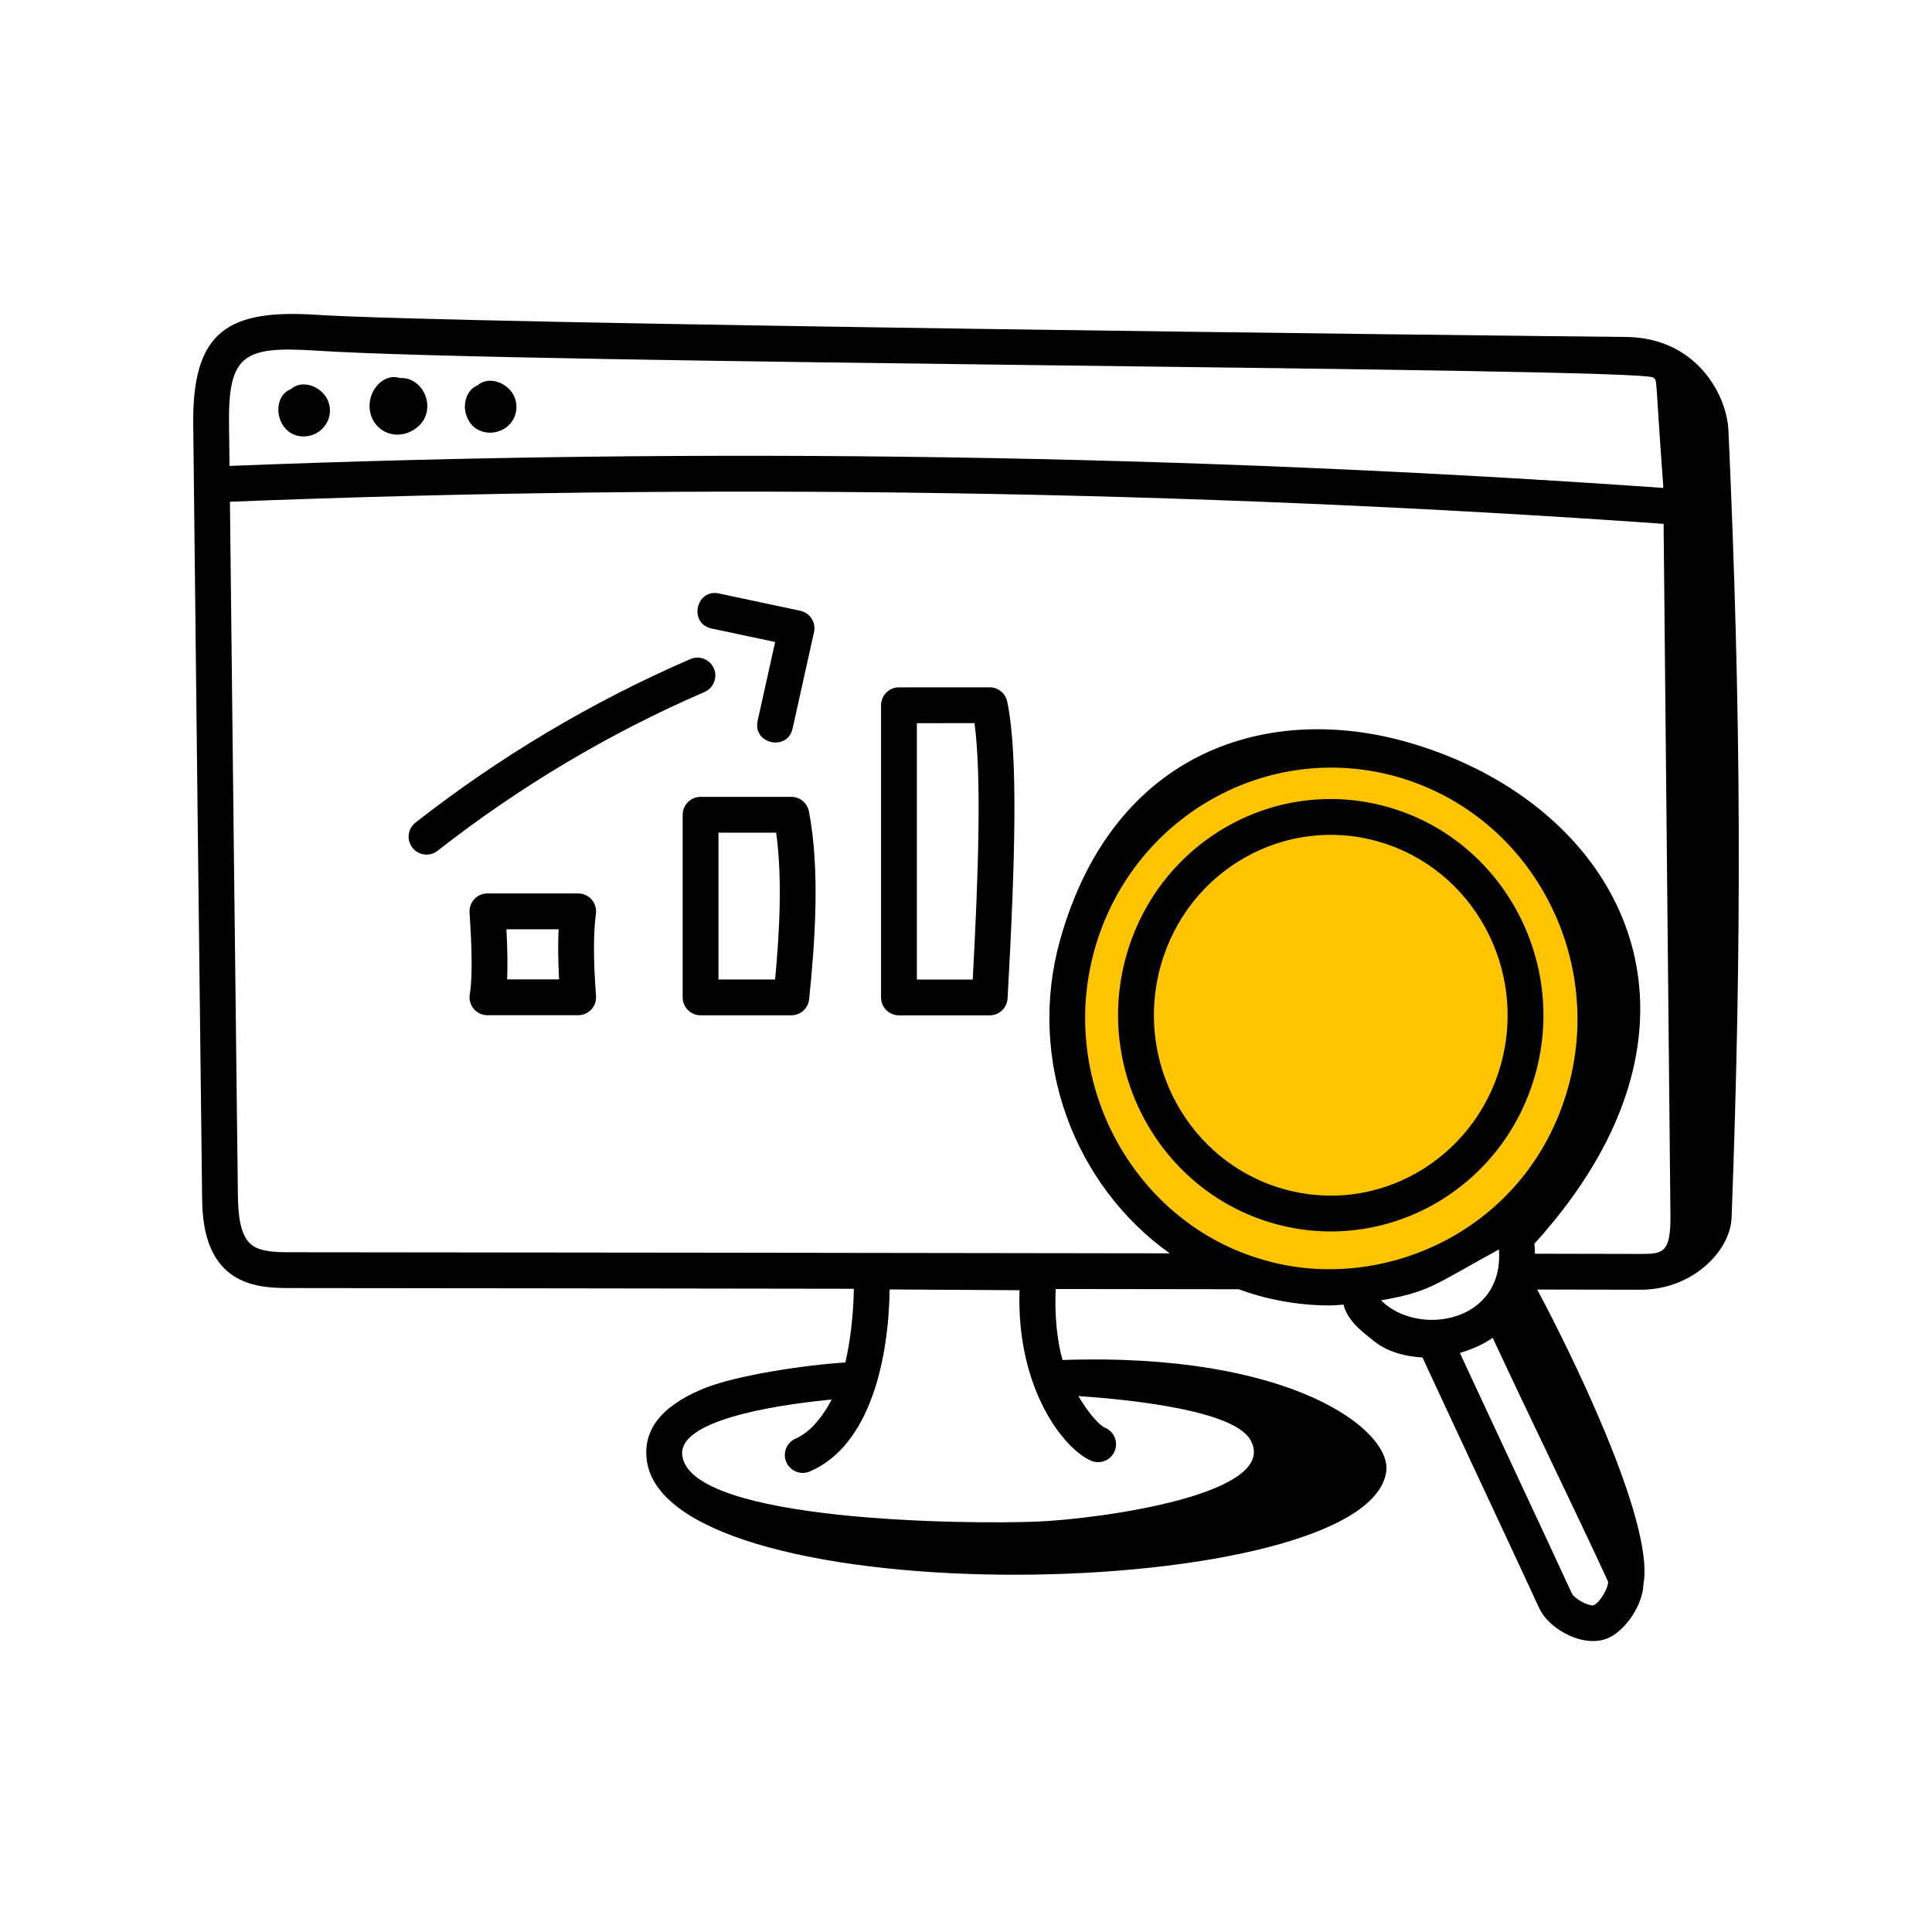<svg width="80" height="80" viewBox="0 0 80 80" fill="none" xmlns="http://www.w3.org/2000/svg">
<path d="M66.245 38.25L66.69 44.477L65.355 47.146L60.462 51.595L58.683 52.484L56.904 52.929H55.569H53.345L51.121 52.484L49.342 51.595L48.452 50.26L46.673 49.37L44.894 44.922L44.004 44.033V42.253L44.894 37.805L45.783 36.026L48.007 33.802L50.676 32.023L54.68 31.133H56.904L59.573 32.023L63.131 34.247L66.245 38.25Z" fill="#FFC400"/>
<path d="M71.571 17.82C71.505 16.36 70.263 14.023 67.406 13.954C61.829 13.899 18.666 13.409 13.073 13.033C9.471 12.808 7.961 13.691 8.001 17.551C8.119 28.177 8.238 38.794 8.367 49.419C8.375 50.258 8.39 51.82 9.489 52.702C10.23 53.287 11.171 53.336 11.994 53.336C19.779 53.341 27.567 53.354 35.355 53.365C35.343 54.404 35.212 55.524 35.005 56.417C33.33 56.522 30.545 56.937 29.173 57.482C27.761 58.053 26.596 58.955 26.78 60.448C27.592 67.031 56.789 66.403 57.404 60.901C57.593 59.212 53.483 55.989 43.998 56.315C43.768 55.524 43.666 54.458 43.713 53.375C43.866 53.375 42.533 53.373 51.299 53.385C52.393 53.8 53.738 54.056 55.071 54.056C55.259 54.056 55.446 54.031 55.633 54.021C55.785 54.644 56.334 55.089 56.714 55.388C56.832 55.451 57.369 56.117 58.903 56.211C60.442 59.539 62.163 63.187 63.733 66.584C64.162 67.514 65.681 68.302 66.67 67.791C67.325 67.452 68.022 66.481 68.055 65.574C68.515 62.979 64.906 55.731 63.651 53.397C65.078 53.402 66.506 53.405 67.933 53.405C70.094 53.405 71.651 51.792 71.702 50.42C72.139 38.722 72.095 29.47 71.571 17.82ZM34.439 57.951C34.022 58.747 33.499 59.331 32.947 59.568C32.571 59.73 32.397 60.166 32.559 60.542C32.679 60.823 32.953 60.991 33.24 60.991C33.338 60.991 33.437 60.972 33.532 60.931C36.079 59.837 36.801 56.175 36.838 53.393L42.216 53.425C42.081 57.51 44.051 59.999 45.178 60.484C45.553 60.646 45.99 60.474 46.152 60.097C46.315 59.721 46.141 59.285 45.765 59.123C45.498 59.008 45.051 58.48 44.653 57.808C45.959 57.899 51.001 58.276 51.772 59.616C53.067 61.864 45.586 62.892 42.972 63.005C40.143 63.125 28.592 63.029 28.251 60.267C28.055 58.675 32.849 58.104 34.439 57.951ZM12.977 14.512C21.311 15.073 67.884 15.221 68.454 15.632C68.648 15.78 68.528 15.561 68.871 20.102L68.872 20.204C49.19 18.82 29.219 18.514 9.504 19.293C9.497 18.707 9.49 18.121 9.483 17.535C9.455 14.74 10.056 14.327 12.977 14.512ZM52.348 52.177C47.006 50.671 43.778 44.881 45.318 39.34C46.86 33.824 52.486 30.617 57.91 32.182C63.399 33.787 66.445 39.591 64.935 45.022C63.284 50.954 57.257 53.605 52.348 52.177ZM57.188 53.845C59.232 53.483 59.371 53.208 62.024 51.76C62.039 51.753 62.053 51.742 62.067 51.733C62.292 54.788 58.697 55.362 57.188 53.845ZM66.003 66.467C65.805 66.528 65.197 66.218 65.079 65.962C63.711 63 62.07 59.516 60.451 56.023C60.975 55.866 61.426 55.663 61.81 55.396C63.429 58.878 65.106 62.285 66.582 65.479C66.629 65.691 66.281 66.322 66.003 66.467ZM67.933 51.923C66.475 51.923 65.017 51.92 63.559 51.914C63.558 51.779 63.552 51.641 63.537 51.498C65.248 49.613 66.414 47.741 67.11 45.934C69.831 38.87 65.383 32.788 58.333 30.747C52.629 29.095 46.117 30.973 43.89 38.942C42.514 43.895 44.477 49.078 48.436 51.898C36.261 51.88 23.521 51.861 11.994 51.853C11.369 51.853 10.777 51.829 10.412 51.541C9.932 51.156 9.858 50.287 9.849 49.403C9.734 39.858 9.627 30.319 9.521 20.776C29.237 19.999 49.206 20.303 68.886 21.691C68.925 25.687 68.889 21.831 69.169 50.301C69.19 51.891 68.852 51.923 67.933 51.923Z" fill="black"/>
<path d="M17.014 17.863C18.23 17.254 17.653 15.586 16.555 15.654C15.981 15.456 15.382 16.005 15.311 16.664C15.205 17.639 16.148 18.292 17.014 17.863Z" fill="black"/>
<path d="M21.379 16.963C21.48 16.029 20.358 15.444 19.774 15.956C19.341 16.128 19.162 16.683 19.291 17.138C19.626 18.318 21.259 18.073 21.379 16.963Z" fill="black"/>
<path d="M12.575 18.072C13.126 18.072 13.598 17.653 13.656 17.114C13.756 16.177 12.629 15.597 12.05 16.109C11.168 16.457 11.434 18.072 12.575 18.072Z" fill="black"/>
<path d="M63.576 44.479C64.899 39.734 62.179 34.778 57.512 33.43C52.841 32.08 47.964 34.821 46.631 39.598C45.308 44.342 48.029 49.299 52.696 50.648C57.365 51.998 62.245 49.254 63.576 44.479ZM53.107 49.223C49.218 48.1 46.954 43.96 48.06 39.996C49.167 36.025 53.212 33.731 57.1 34.854C60.989 35.977 63.253 40.116 62.148 44.081C61.056 47.996 57.04 50.363 53.107 49.223Z" fill="black"/>
<path d="M40.982 28.461L37.224 28.462C36.814 28.462 36.482 28.794 36.482 29.203V41.302C36.482 41.711 36.815 42.043 37.224 42.043H40.982C41.375 42.043 41.7 41.735 41.722 41.342C42.041 35.565 42.161 31.263 41.708 29.054C41.637 28.708 41.334 28.461 40.982 28.461ZM40.279 40.56H37.965V29.945L40.353 29.944C40.653 32.203 40.507 36.31 40.279 40.56Z" fill="black"/>
<path d="M32.767 32.996H29.009C28.6 32.996 28.268 33.328 28.268 33.737V41.3C28.268 41.709 28.6 42.041 29.009 42.041H32.767C33.147 42.041 33.465 41.754 33.505 41.375C33.746 39.024 33.964 36.013 33.495 33.596C33.427 33.248 33.122 32.996 32.767 32.996ZM32.095 40.559H29.75V34.479H32.139C32.403 36.38 32.276 38.635 32.095 40.559Z" fill="black"/>
<path d="M24.676 37.839C24.736 37.393 24.391 36.996 23.941 36.996H20.183C19.752 36.996 19.415 37.361 19.443 37.787C19.514 38.839 19.591 40.334 19.452 41.175C19.377 41.626 19.724 42.038 20.183 42.038H23.941C24.37 42.038 24.713 41.672 24.68 41.242C24.568 39.742 24.567 38.629 24.676 37.839ZM20.998 40.555C21.023 40.008 21.014 39.329 20.97 38.479H23.131C23.101 39.067 23.108 39.755 23.15 40.555H20.998Z" fill="black"/>
<path d="M29.559 27.678C29.397 27.303 28.962 27.128 28.584 27.292C24.526 29.049 20.698 31.327 17.204 34.062C16.882 34.315 16.825 34.781 17.078 35.103C17.332 35.428 17.799 35.48 18.118 35.23C21.512 32.572 25.231 30.359 29.173 28.653C29.549 28.49 29.722 28.054 29.559 27.678Z" fill="black"/>
<path d="M29.465 26.025L32.097 26.584L31.372 29.847C31.159 30.807 32.607 31.124 32.819 30.169L33.706 26.176C33.796 25.772 33.538 25.374 33.137 25.29L29.772 24.575C28.817 24.366 28.502 25.823 29.465 26.025Z" fill="black"/>
</svg>
